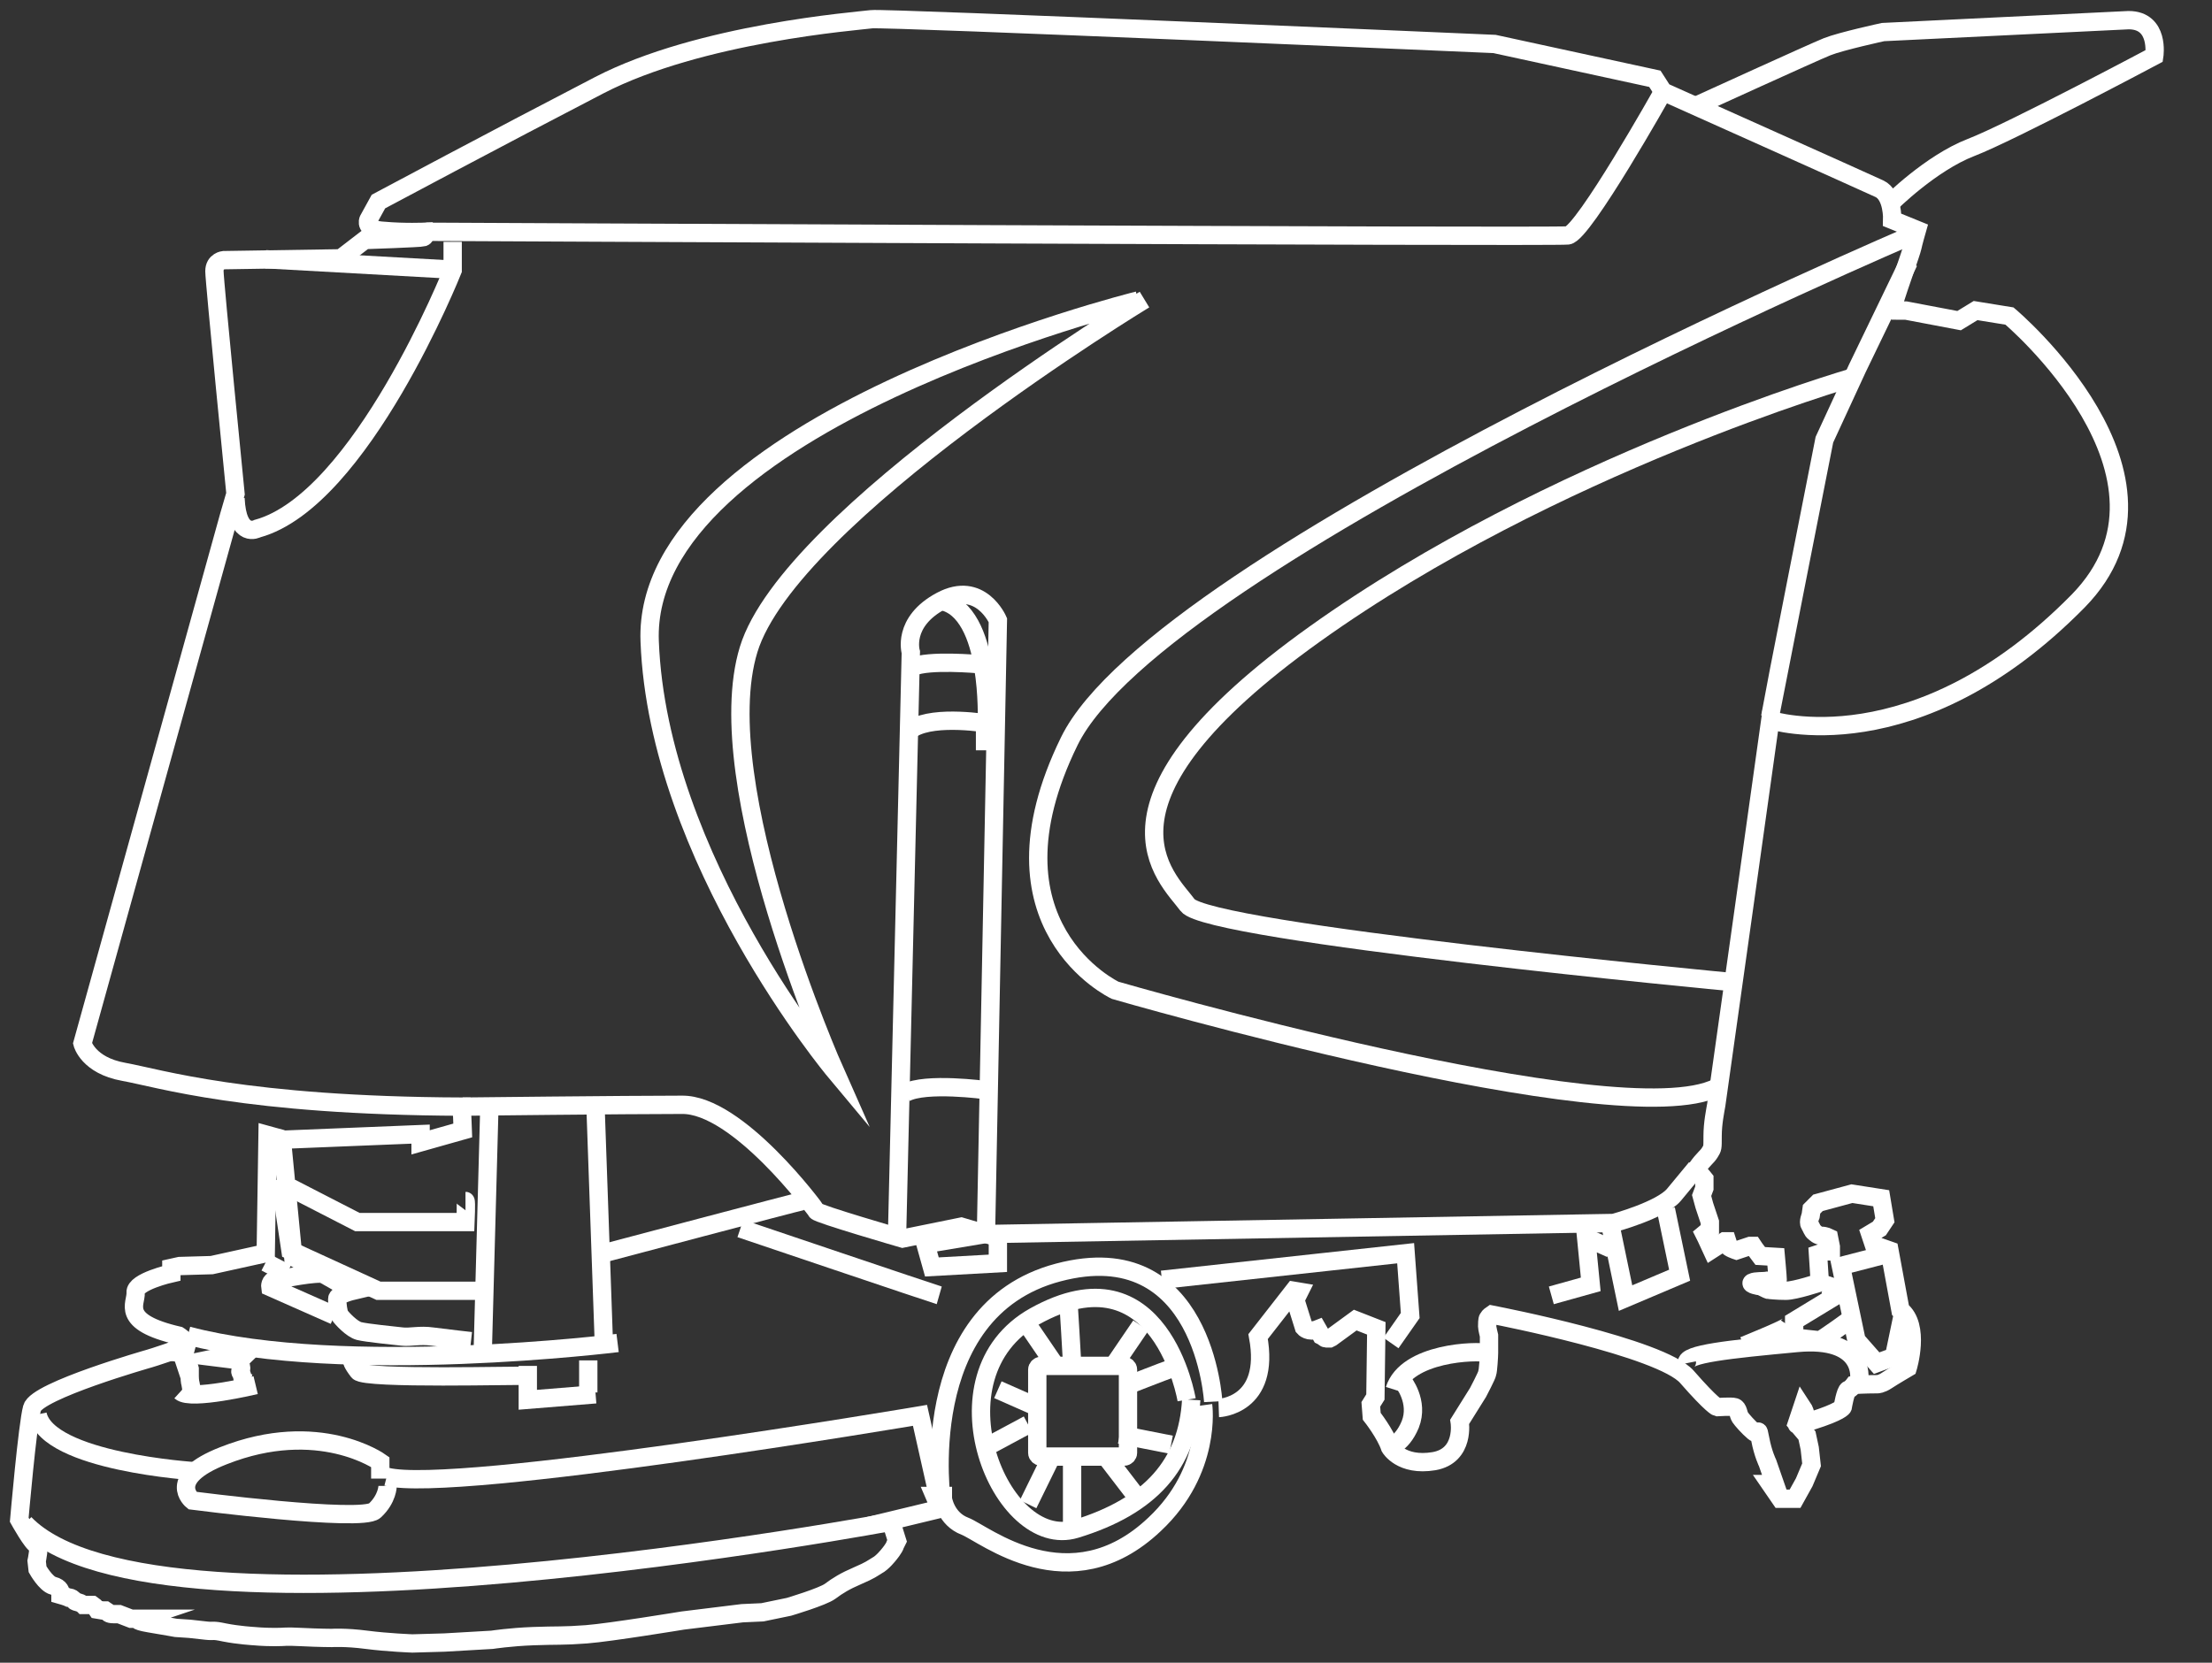 <svg xmlns="http://www.w3.org/2000/svg" xmlns:xlink="http://www.w3.org/1999/xlink" version="1.1" id="图层_1" x="0px" y="0px" viewBox="0 0 241.4 181.5" style="enable-background:new 0 0 241.4 181.5;" xml:space="preserve">
										<rect x="0" y="0" width="241.4" height="181.5" fill="#333333" stroke="none"/>
										<style type="text/css">
											.st0{fill:none;stroke:#fff;stroke-width:2;stroke-miterlimit:10;}
										</style>
										<g>
											<path class="st0" d="M206.3,22.2c0,0,4.4-4.4,8.8-6.1s20-10,20-10s0.6-3.9-2.8-3.9l-26.8,1.3c0,0-4.6,1-6.1,1.6s-14.2,6.4-14.2,6.4   "/>
											<path class="st0" d="M133,153.7c0,0,5.7-0.2,4.3-7.8l3.9-5l0.6,0.1c0,0-0.2,0.4-0.2,0.4c0,0-0.3,0.3-0.3,0.3l1,3.2   c0,0,0.5,0.6,1.5,0.2l0.4,0.7l0.2,0.1c0,0,0.2,0.2,0.3,0.2c0.1,0,0.3,0,0.4,0c0,0,0.2-0.1,0.2-0.1l2.6-1.9l2.3,0.9l-0.1,7.5   l-0.5,0.8l0.1,1.3c0,0,1.5,1.9,2,3.4c0,0,1.2,2.1,4.8,1.5c3.4-0.6,2.8-4.3,2.8-4.3l2-3.2c0,0,1-1.9,1-2.1c0.1-0.2,0.2-1.9,0.2-2.2   c0-0.3,0-1.9,0-1.9s-0.2-0.8-0.2-1s0-0.8,0.1-0.9c0.1-0.2,0.4-0.4,0.4-0.4l0.5,0.1c0,0,18,3.5,20.8,6.7c2.8,3.2,3.3,3.3,3.3,3.3   s1.6-0.1,1.9,0c0.4,0.1,0.4,0.8,0.6,1.1c0.2,0.3,0.9,1.1,1.5,1.6c0.6,0.5,0.4-0.8,0.7,0.8s0.8,2.6,0.8,2.6l0.8,2.3h-0.5l1.1,1.6   h1.6l1-1.8l0.8-1.9l-0.2-1.8l-0.3-1.4l-1.1-1.3l0.6-1.8c0.4,0.6,0.4,1.4,0.4,1.4s-2.6,1.1,0.6,0.1s3.4-1.5,3.4-1.5s0.3-1.8,0.6-1.9   c0.3-0.1,0.6-0.5,0.6-0.5c0.7-0.1,2.6-0.1,2.6-0.1s0.4,0,1-0.4c0.6-0.4,2.3-1.4,2.3-1.4s1.4-4.6-0.8-6.3l-1.2-6.5l-1.7-0.6   l-0.4-1.2l1-0.6l0.6-0.9l-0.4-2.4l-3.2-0.5l-3.7,1l-0.7,0.7l-0.1,0.7c0,0-0.3,0.7-0.1,1c0.2,0.3,0.3,0.7,0.5,0.8   c0.1,0.1,0.4,0.4,0.8,0.4s0.8,0.2,0.8,0.2l0.1,0.5l0.1,0.5v0.5h-0.5l-0.9,0.3l0.2,3.1c0,0-2.7,0.9-3.7,0.9s-1.8-0.1-1.9-0.1   c-0.1,0-0.8-0.4-0.9-0.4s-1.2-0.2-0.9-0.4c0.4-0.2,1.2-0.1,1.7-0.2c0.5,0,1.1,0.2,1.1-0.1c0-0.3-0.2-2.5-0.2-2.5l-1.7-0.1l-0.6-0.8   l-0.2-0.3l-0.3,0l-1.5,0.5c0,0-0.9-0.3-0.9-0.5c0-0.2-0.1-0.5-0.1-0.5l-0.3,0l-1.4,0.9l-0.6-1.3l-0.2-0.4l0.6-0.5l0-0.8l-0.6-1.8   l-0.3-1.1l0.3-0.8v-1c0,0-0.4-0.5-0.5-0.6c-0.1-0.2-0.3-0.4-0.3-0.4s-0.7,0.7,0-0.2c0.7-1,1.1-1.2,1.4-1.7c0.3-0.5,0.3-0.4,0.3-1.8   c0-1.4,0.3-2.8,0.4-3.4c0.1-0.6,5.9-42,5.9-42s15.8,5.1,33.6-13c13.3-13.6-7.5-31.1-7.5-31.1l-3.7-0.6l-1.8,1.1l-5.8-1.1H207   c0,0-0.4-0.7-0.1-1.5c0.2-0.7,1.7-4.9,1.8-5.4s0.5-1.9,0.5-1.9l-2.7-1.1c0,0,0.1-2.7-1.4-3.4S181.5,10,181.5,10l-0.9-1.4l-17.5-3.8   c0,0-66.5-2.9-68-2.7c-1.5,0.2-18.7,1.5-29.7,7.2S41.3,22,41.3,22l-1.1,2c0,0-0.5,1.1,1.7,1.2c2.2,0.2,4.5,0.1,4.5,0.1   s0.1,0.5-0.2,0.6c-0.3,0.1-6.4,0.3-6.4,0.3l-2.6,2l-12.8,0.2c0,0-1,0.1-1,1.2s2.3,24.3,2.3,24.3L25,56.3l-16,57.6   c0,0,0.6,2.4,4.5,3.1s13.2,3.7,36.9,3.8l0.1,2.6l-4.6,1.3v-0.9c0,0-14.7,0.6-14.8,0.6c-0.1,0-1.9-0.5-1.9-0.5L29,136.8l-5.9,1.3   l-3.5,0.1l-0.9,0.2l0,0.4l0,0.2c0,0-4,0.9-3.9,2.1c0.1,1.2-1.8,3.2,4.7,4.7c0,0,0.8,0.5,0.8,0.9c0,0.4-4,1.6-4,1.6   s-12.3,3.5-12.8,5.4c-0.5,1.8-1.4,12.2-1.4,12.2s1.5,2.7,1.9,2.7S4,170.4,4,170.4l0.1,0.9c0,0,0.9,1.6,1.7,1.8s0.8,0.7,0.8,0.7   l0,0.3c0,0,0.7,0.2,0.9,0.3c0.1,0,0.1,0,0.1,0s0.2,0,0.4,0.2c0.2,0.2,0.1,0.2,0.5,0.3s0.6,0.3,0.6,0.3h1c0.3,0.2,0.5,0.5,0.5,0.5   l0.6,0.1h0.3l0.3,0.2c0,0,0,0.2,0.6,0.2c0.6,0,0.6,0,0.6,0l1.3,0.5h0.8c0,0-0.6,0.2,1.2,0.5c1.8,0.3,2.9,0.5,2.9,0.5l1.5,0.1   c0,0,0.9,0.1,1.8,0.2c0.9,0.1,0.6-0.1,2,0.2c1.5,0.3,3.2,0.4,3.2,0.4s1,0.1,2.3,0.1s0.9-0.1,2.9,0s3.3,0.1,3.3,0.1s1.5-0.1,3.8,0.2   c2.3,0.3,5,0.4,5,0.4l3.5-0.1l5.2-0.3c0,0,1.9-0.3,4.5-0.4c2.6-0.1,3.2,0,5.8-0.2c2.6-0.2,10.5-1.5,10.5-1.5l6.5-0.8l2.2-0.1   l2.9-0.6c0,0,3.7-1.1,4.5-1.7c0.8-0.6,1.6-1.1,3-1.7s1.6-0.8,2.1-1.1c0.6-0.3,1.3-1.2,1.3-1.2s0.6-0.7,0.7-1.1   c0.2-0.4,0.2-0.4,0.2-0.4l-0.5-1.6l-0.6-0.5l5.8-1.4l-0.6-1.4l0.9,0l0,0.3c0,0,0.3,2.2,2.4,3s11.4,8.6,20.7-0.2   c6.3-5.9,5.3-13,5.3-13"/>
											<path class="st0" d="M181.5,10c0,0-8.7,15.5-10.4,15.7c-1.7,0.2-124.6-0.4-124.6-0.4"/>
											<path class="st0" d="M108.1,134.7l68-1.2c0,0,5.2-1.4,6.6-3.1s2.4-2.9,2.4-2.9"/>
											<path class="st0" d="M50.5,120.8c0,0,17.8-0.2,23.9-0.2c6.1-0.1,14.6,11.4,14.7,11.6c0.1,0.3,9.4,3,9.4,3l6.4-1.3l2.7,0.8l1.3-67   c0,0-1.9-4.4-6.2-2.1c-4.3,2.3-3.3,5.6-3.3,5.6l-1.5,63.5"/>
											<path class="st0" d="M107.9,79c0,0-5.8-1-8.3,0.5"/>
											<path class="st0" d="M107.7,78.7c0,0,0.1-2.9-0.4-5.9c-0.5-3.2-1.8-6.7-4.6-7.2"/>
											<path class="st0" d="M106.8,72.5c0,0-5.5-0.5-7.2,0.3"/>
											<path class="st0" d="M107.5,79.7v0.5c0,0,0,0.6,0,0.7c0,0.1,0,0,0,0.4c0,0.4,0,0.6,0,0.6"/>
											<path class="st0" d="M107.6,119c0,0-6.6-0.9-8.8,0.3"/>
											<path class="st0" d="M193.2,78.1c0-0.2,5.9-30.1,5.9-30.1l3.6-7.8l5.6-11.6"/>
											<path class="st0" d="M208.8,25.6c0,0-82.2,35.1-92.1,55.3s5,27.2,5,27.2s55.1,16,65.7,10.6"/>
											<path class="st0" d="M189,107.2c0,0-57.2-5.4-59.4-8.4c-2.2-3-12-11.1,13.9-29.6s58.7-28,58.7-28"/>
											<path class="st0" d="M124.9,32.7c0,0-38.7,23.5-43.2,38.2s9.4,46,9.4,46S71.8,93.8,70.9,70c-0.9-23.8,53.3-37.2,53.3-37.2"/>
											<path class="st0" d="M49.4,26.4v3.1c0,0-10,25.1-21.3,28.2c0,0-2.2,1.2-2.4-3.3"/>
											<line class="st0" x1="48.8" y1="29.4" x2="29" y2="28.3"/>
											<path class="st0" d="M132.4,153c0,0-1-18.3-16.9-14.1s-12.7,25.3-12.7,25.3"/>
											<polyline class="st0" points="126.8,139.7 153.4,136.8 153.9,143.6 151.8,146.6  "/>
											<polyline class="st0" points="206.3,136.8 200.9,138.2 202.6,146.3 204.8,148.8 206.7,148.1 207.7,143.3  "/>
											<line class="st0" x1="200.9" y1="140.8" x2="199.1" y2="140.2"/>
											<path class="st0" d="M200.9,141.1l-5.1,3.1v1.8c0,0,2.6,0.3,2.8,0.3c0.2,0,3.5-2.4,3.5-2.4"/>
											<path class="st0" d="M202.9,150.5c0,0,0.7-4.6-6.8-3.9c-7.5,0.7-12.2,1.2-12,2.2"/>
											<path class="st0" d="M195.2,144.7c-0.2,0.3-4.9,2.2-4.9,2.2"/>
											<polyline class="st0" points="181.8,132 183.3,139.2 177.4,141.7 175.8,134  "/>
											<polyline class="st0" points="175.8,136.3 173.1,135.1 173.6,140.2 169.3,141.4  "/>
											<polyline class="st0" points="108.9,135.1 108.9,137.9 101.7,138.3 101,135.8 107.6,134.7  "/>
											<path class="st0" d="M102.5,141.4c-0.7-0.2-21.7-7.3-21.7-7.3"/>
											<path class="st0" d="M87.6,131.1c-0.6,0.1-21.7,5.7-21.7,5.7"/>
											<line class="st0" x1="65" y1="121.1" x2="65.9" y2="146.6"/>
											<path class="st0" d="M67.4,146.6"/>
											<path class="st0" d="M102.4,163.4l-2-8.9c0,0-50.8,8.6-58.2,6.7"/>
											<path class="st0" d="M41.5,161.4v-1.8c0,0-6.7-4.8-17.1-0.7c-6.4,2.5-3.4,4.9-3.4,4.9s18.5,2.4,19.9,1.1c1.4-1.3,1.4-2.7,1.4-2.7"/>
											<path class="st0" d="M97.9,166c0,0-80.8,15.3-95.2,0.3"/>
											<path class="st0" d="M21.3,160.6c0,0-16.1-1-17.2-6.2"/>
											<path class="st0" d="M27.9,151.2c0,0-7.1,1.7-8.2,0.7"/>
											<path class="st0" d="M26.2,147.2v0.5l-2.4,0.5l2.4,0.3c0,0-0.1,0.1,0,0.4c0.1,0.3,0-0.1,0.1,0.3s-0.2,0.4,0,0.7   c0.2,0.3,0.2,0.9,0.2,0.9l0.8,0.2"/>
											<path class="st0" d="M20.4,146.7l-0.4,1.5l0.3,0.9c0,0,0.3-0.2,0.4,0.3c0,0.6,0,0.2,0,0.8s0.1,0.9,0.1,0.9s0.1,0.5,0.1,0.8"/>
											<line class="st0" x1="53.4" y1="121.1" x2="52.7" y2="146.9"/>
											<path class="st0" d="M67.4,146.6c0,0-29.8,3.7-46.9-0.8"/>
											<line class="st0" x1="64.2" y1="148.5" x2="64.2" y2="152"/>
											<polyline class="st0" points="57.6,149.1 57.6,152.8 65,152.2  "/>
											<path class="st0" d="M57.2,150.2c-0.2-0.1-17.4,0.4-18.1-0.5s-0.7-1.2-0.7-1.2"/>
											<path class="st0" d="M52.3,133"/>
											<path class="st0" d="M50.8,131.1c0.1,0,0,2.3,0,2.3h-6.3H39l-7-3.6h-1.3l1,6.7l9.6,4.4h11.7"/>
											<path class="st0" d="M30.8,124.8l1.2,12.4l6.5,3.7c0,0-1.7,0.4-1.7,0.9s0.1,1.5,0.3,1.8c0.2,0.3,1.3,1.5,2.1,1.7   c0.8,0.2,3.8,0.5,4.7,0.6c0.9,0.1,1.9-0.2,3.3,0c1.5,0.2,4.2,0.5,4.2,0.5"/>
											<path class="st0" d="M36.5,143.6l-7-3.1c0,0-0.1-0.7,0.6-0.8c0.7-0.1,4.6-0.9,5.2-0.6"/>
											<line class="st0" x1="31.3" y1="139" x2="29" y2="137.8"/>
											<path class="st0" d="M129.5,152.8c0,0-2.8-16.8-16.6-9.1c-11.6,6.5-3.7,25.7,4.5,23.2s12.2-7.1,12.6-14.1"/>
											<path class="st0" d="M127.8,149.4c-0.6,0.2-4.7,1.8-4.7,1.8"/>
											<line class="st0" x1="121.3" y1="149.4" x2="124.5" y2="144.7"/>
											<path class="st0" d="M117,148.8c0-0.3-0.4-6.7-0.4-6.7"/>
											<line class="st0" x1="115.2" y1="149.1" x2="112.2" y2="144.7"/>
											<line class="st0" x1="113.2" y1="153.6" x2="108.9" y2="151.7"/>
											<line class="st0" x1="112.2" y1="155.5" x2="108.1" y2="157.7"/>
											<line class="st0" x1="114.8" y1="158.9" x2="112.2" y2="164.2"/>
											<line class="st0" x1="117" y1="159.7" x2="117" y2="166.6"/>
											<line class="st0" x1="120.6" y1="158.9" x2="123.9" y2="163.2"/>
											<line class="st0" x1="122.2" y1="156.6" x2="127.8" y2="157.7"/>
											<path class="st0" d="M113.6,159h9.1c0.2,0,0.4-0.2,0.4-0.4v-9.1c0-0.2-0.2-0.4-0.4-0.4h-9.1c-0.2,0-0.4,0.2-0.4,0.4v9.1   C113.2,158.8,113.4,159,113.6,159z"/>
											<path class="st0" d="M162.3,147.7c-1.1-0.3-8.8-0.1-10.1,4"/>
											<path class="st0" d="M153.1,150.8c0,0,1.8,2.2,0.8,4.7c-1,2.4-2.5,2.5-2.5,2.5"/>
										</g>
										</svg>